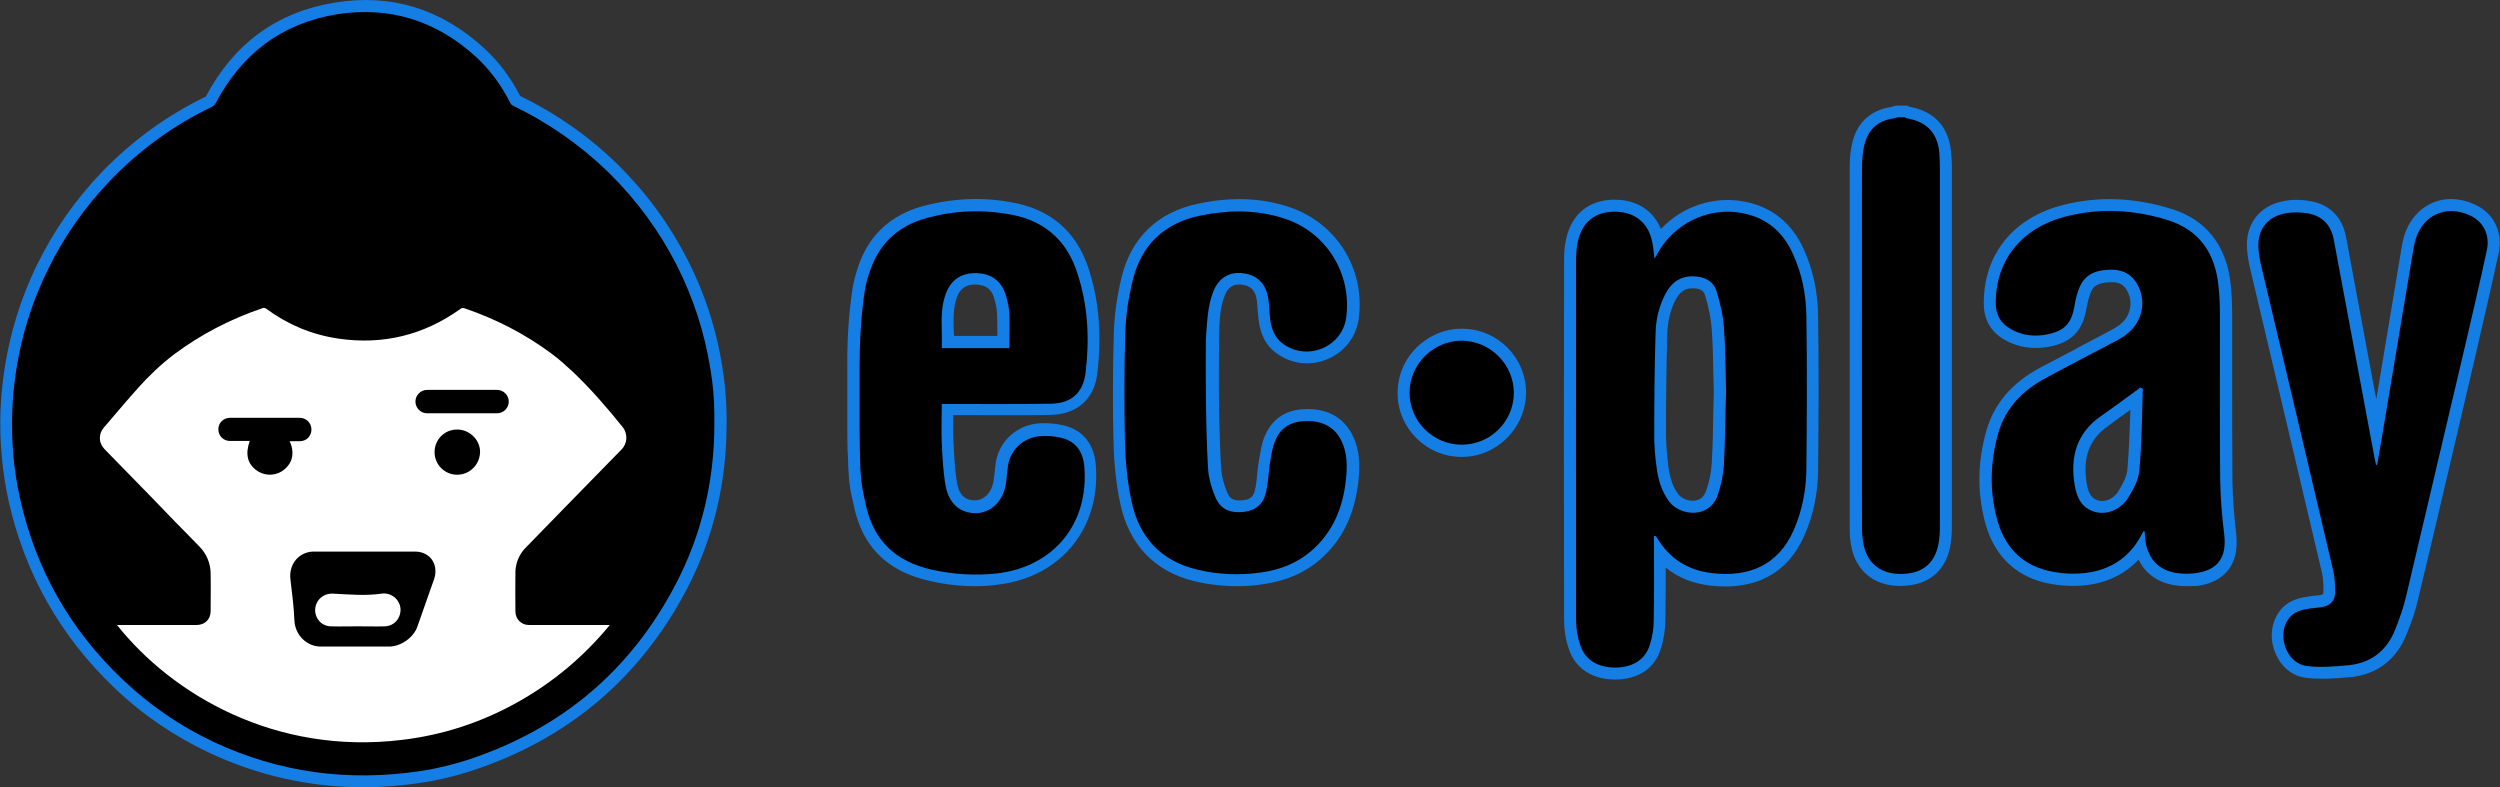 <?xml version="1.0" encoding="UTF-8"?>
<svg data-bbox="0.114 0.011 939.802 295.989" viewBox="0 0 940 296" xmlns="http://www.w3.org/2000/svg" data-type="color">
    <rect x="0" y="0" width="940" height="296" fill="#333333" stroke="none"/>
    <g>
        <path d="M272.2 156.1c-.1-5.8-.6-11.8-1.6-17.9-2.2-14-6.6-27.5-13-40.1-6.7-13.2-15.5-25.1-26.1-35.5-10.7-10.5-23.1-19.2-36.7-25.7-3.6-7-8.1-13-13.4-17.9C165.5 4.3 146.8-1.5 126 2c-21.3 3.5-37.5 15.3-47.9 35.1-14.6 7-27.7 16.5-39 28.2C29.2 75.6 21 87.2 14.7 100c-8.3 17-12.9 35.3-13.6 54.3-.5 11.4.5 22.8 3 33.7 6 27.2 19.4 50.7 39.6 70 10.4 9.9 22.2 18 35.3 24.1 18.2 8.6 37.5 12.9 57.6 12.9 7.3 0 14.7-.6 22.2-1.7 6.2-1 12.5-2.5 18.5-4.5 35.8-11.9 62.7-34.7 79.9-67.7 9.9-18.9 14.9-39.7 14.9-61.7v-1c.1-.8.1-1.5.1-2.3zm-7 3.3c0 20.9-4.7 40.6-14.1 58.4-16.4 31.3-41.9 52.9-75.9 64.2-5.7 1.9-11.5 3.3-17.4 4.2-26.7 4.1-52.2.5-75.8-10.6-12.4-5.8-23.6-13.5-33.4-22.8-19.2-18.3-31.9-40.6-37.6-66.4-2.3-10.3-3.2-21-2.8-31.9.7-18.1 5.1-35.4 12.9-51.5C27 91 34.8 79.9 44.2 70.2 54.9 59.1 67.4 50 81.3 43.3c1.2-.6 2.3-1.6 2.9-2.8C93.5 22.7 108 12 127.1 8.9c3.5-.6 6.9-.9 10.2-.9 14.5 0 27.7 5.4 39.3 16 4.8 4.4 8.9 10 12.2 16.4.6 1.1 1.5 2 2.6 2.5 13.1 6.2 25 14.5 35.2 24.6 10 9.8 18.4 21.2 24.7 33.7 6.1 11.9 10.2 24.7 12.3 38 .9 5.8 1.4 11.5 1.5 16.9v2.1l.1 1.2z" fill="#157ee5" data-color="1"/>
        <path d="M136.6 296c-20.2 0-39.7-4.4-58-13-13.1-6.2-25.1-14.3-35.5-24.3-20.4-19.4-33.8-43.1-39.9-70.5-2.4-11-3.4-22.4-3-33.9.8-19.2 5.4-37.6 13.7-54.7 6.3-12.9 14.5-24.6 24.5-35 11.3-11.7 24.4-21.2 39-28.3C87.9 16.4 104.2 4.5 125.8 1c21.2-3.5 40.1 2.3 56.3 17.2 5.4 4.9 9.9 11 13.5 17.9 13.6 6.6 25.9 15.2 36.6 25.7 10.7 10.5 19.5 22.5 26.3 35.8 6.5 12.7 10.9 26.3 13.1 40.4 1 6.1 1.5 12.2 1.6 18.1v3.3c0 22.2-5 43.1-15 62.2-17.4 33.2-44.5 56.2-80.5 68.1-6.1 2-12.4 3.6-18.7 4.5-7.5 1.2-15.1 1.8-22.4 1.8zm.8-294c-3.7 0-7.5.3-11.3.9C105.1 6.4 89.2 18 79 37.5l-.2.3-.3.2C64 45 51 54.4 39.8 66c-9.8 10.2-18 21.8-24.2 34.5-8.2 16.9-12.8 35-13.5 53.9-.4 11.3.5 22.6 2.9 33.4 6 27 19.2 50.4 39.3 69.5 10.3 9.8 22.1 17.8 35 23.9 18 8.5 37.3 12.8 57.2 12.8 7.2 0 14.7-.6 22.1-1.7 6.2-.9 12.4-2.4 18.4-4.4 35.5-11.8 62.2-34.4 79.4-67.2 9.8-18.8 14.8-39.4 14.8-61.3v-3.3c-.1-5.8-.6-11.7-1.6-17.8-2.2-13.9-6.6-27.3-12.9-39.8-6.7-13.1-15.4-24.9-25.9-35.2-10.6-10.4-22.9-19-36.4-25.5l-.3-.1-.2-.3c-3.5-6.9-8-12.8-13.2-17.7C168 7.9 153.4 2 137.4 2zm-.8 286.9c-19.2 0-37.7-4.1-55.1-12.3-12.5-5.9-23.8-13.6-33.7-23-19.4-18.4-32.1-40.9-37.9-66.9-2.3-10.4-3.3-21.2-2.8-32.1.7-18.2 5.1-35.7 13-51.9 6-12.2 13.8-23.4 23.3-33.2 10.8-11.2 23.4-20.3 37.5-27 1-.5 1.9-1.3 2.5-2.4C92.9 22 107.5 11.2 127 8c18.8-3.1 35.9 2.1 50.4 15.4 4.9 4.5 9.1 10.1 12.4 16.7.5.9 1.2 1.6 2.1 2.1 13.2 6.3 25.1 14.6 35.5 24.8 10.1 9.9 18.5 21.3 24.9 33.9 6.1 12 10.3 24.9 12.4 38.3.9 5.8 1.4 11.6 1.5 17.1v3.2c0 21.1-4.8 40.9-14.2 58.9-16.5 31.6-42.2 53.3-76.5 64.7-5.7 1.9-11.6 3.3-17.5 4.2-7.3 1.1-14.4 1.6-21.4 1.6zm.7-279.8c-3.3 0-6.7.3-10.1.8C108.5 13 94.3 23.4 85.1 41c-.7 1.4-1.9 2.6-3.4 3.3-13.8 6.6-26.2 15.6-36.9 26.6-9.3 9.7-17 20.7-22.9 32.7-7.8 16-12.1 33.2-12.8 51.1-.4 10.7.5 21.4 2.8 31.6 5.7 25.6 18.2 47.8 37.3 65.9 9.7 9.3 20.9 16.9 33.2 22.6 23.4 11 48.7 14.5 75.2 10.5 5.8-.9 11.6-2.3 17.2-4.2 33.7-11.2 59.1-32.7 75.3-63.8 9.3-17.7 14-37.3 14-58v-3.1c-.1-5.4-.6-11.1-1.5-16.8-2.1-13.2-6.2-25.9-12.2-37.7-6.3-12.4-14.6-23.6-24.5-33.4-10.2-10-22-18.2-35-24.4-1.3-.6-2.4-1.7-3-3-3.2-6.3-7.2-11.7-11.9-16.1-11.4-10.4-24.4-15.7-38.7-15.7z" fill="#157ee5" data-color="1"/>
        <path d="M714.5 219.3h-.7c-9-.2-15.3-5.6-16.8-14.5-.4-2.1-.5-4.4-.5-6.8V62.1c0-3.2.4-6.2 1.1-8.9 1.8-6.8 6.7-11.2 13.8-12.2.2 0 .3-.1.5-.1.2-.1.4-.1.6-.2l.5-.1h4l.7.3c.1.1.2.1.3.2 8.8 1.6 13.8 7.1 14.7 16 .2 1.8.3 3.7.3 5.9v134.3c0 3.3-.2 5.9-.7 8.3-2 8.9-8.2 13.7-17.8 13.7zM714 47.8c-.4.1-.9.3-1.6.4-4.4.6-6.9 2.8-8 7-.6 2.1-.8 4.5-.8 7.1-.1 48.4 0 95.8 0 135.9 0 2 .1 3.9.4 5.6.9 5.5 4.4 8.5 10 8.6 6.6.2 10.1-2.3 11.3-8.1.4-1.9.6-4.1.6-6.9V63.2c0-2-.1-3.7-.2-5.2-.6-5.9-3.3-8.8-9.2-9.8-.4-.1-.8-.2-1-.3H714zm3.6-6.7z" fill="#157ee5" data-color="1"/>
        <path d="M714.5 220.3h-.7c-9.5-.2-16.2-6-17.8-15.3-.4-2.2-.5-4.5-.5-6.9V62.2c0-3.3.4-6.3 1.1-9.1 1.9-7.3 7.1-11.8 14.6-12.9.1 0 .1 0 .2-.1h.1c.2-.1.4-.1.6-.2l.7-.2h4.2l.9.4c.1 0 .2.1.3.1 9.2 1.7 14.5 7.6 15.4 16.9.2 1.8.3 3.8.3 6v134.3c0 3.4-.2 6.1-.7 8.5-2 9.3-8.6 14.4-18.7 14.4zm-1.4-178.6l-.3.1c-.2.1-.4.1-.6.2h-.1c-.2.1-.3.1-.5.1-6.7 1-11.3 5-13 11.4-.7 2.6-1 5.5-1 8.6-.1 48.6 0 96 0 135.9 0 2.3.2 4.6.5 6.6 1.4 8.4 7.3 13.5 15.8 13.7h.6c9.2 0 14.9-4.5 16.7-12.9.5-2.3.7-4.9.7-8.1V63c0-2.1-.1-4-.2-5.8-.8-8.4-5.6-13.6-13.9-15.1l-.3-.1v-.1c-.1 0-.2-.1-.2-.1l-.5-.2h-3.7zm4.4.3zm-2.9 171.3h-.6c-6.1-.1-10-3.5-11-9.4-.3-1.8-.5-3.7-.5-5.8V62.2c0-2.7.3-5.1.9-7.4 1.2-4.5 4-7 8.8-7.7.6-.1 1-.2 1.4-.3h2l.2.1c.3.1.5.2.8.2 6.3 1.1 9.4 4.4 10 10.7.2 1.6.2 3.3.2 5.3v134.2c0 2.9-.2 5.1-.6 7.1-1.2 6.1-4.9 8.9-11.6 8.9zm-.5-164.5c-.4.1-.9.3-1.6.4-4 .6-6.2 2.5-7.1 6.2-.5 2.1-.8 4.4-.8 6.9-.1 48.1 0 95.6 0 135.9 0 2 .1 3.8.4 5.5.8 5 3.9 7.7 9 7.8 6.1.1 9.2-2 10.3-7.3.4-1.8.6-3.9.6-6.6V63.4c0-1.9-.1-3.6-.2-5.1-.5-5.4-2.9-8-8.4-8.9-.4-.1-.7-.2-1.1-.3h-1.1z" fill="#157ee5" data-color="1"/>
        <path d="M822 219.4c-1.3 0-2.6-.1-3.8-.3-6.7-.9-11.5-4.7-13.8-10.5-5.3 6.3-12.8 10-21.9 10.6-4.5.3-9.3-.1-13.7-1.2-11.1-2.8-18.6-10.6-21.6-22.6-2.7-10.9-2.5-22.1.7-33.3 2.8-9.8 9.3-17.5 19.6-22.9 4.6-2.4 9.2-4.9 13.8-7.3 4.1-2.2 8.2-4.3 12.3-6.5 1.2-.6 3-1.6 4.4-2.8 4-3.3 5.1-8.6 2.9-13.3-1.4-2.9-3.6-4.2-6.8-4.2-5.8 0-7.7 1.7-8.8 4.3-.7 1.7-1.3 3.7-1.7 6.5-1.3 7.9-5.2 12-12.9 13.5-5.9 1.2-11.4.3-16.3-2.4-4.8-2.7-7.4-7.1-7.4-12.7-.1-18 10.7-31.5 28.9-36.1 13.1-3.3 26.7-2.8 40.4 1.5 12.5 3.9 19.9 13.3 21.4 27.2.4 3.7.6 7.7.6 12.6v22.6c0 12.8 0 26 .1 39 .1 7.1.8 14.3 1.4 19.8 1.5 13.4-6.6 17.5-13.7 18.5-1.4-.1-2.8 0-4.1 0zm-17.9-23.5l5.6 1 .2 3.4c0 .4.1.9.1 1.3.5 6.3 3.5 9.7 9.2 10.5 1.9.3 3.9.3 5.9 0 6.4-.9 8.5-3.8 7.7-10.7-.6-5.6-1.4-13-1.5-20.5-.1-13-.1-26.3-.1-39.1v-22.5c0-4.7-.2-8.4-.6-11.9-1.2-11.2-6.6-18.2-16.5-21.3-12.5-3.9-24.8-4.4-36.6-1.4-14.9 3.8-23.7 14.7-23.6 29.3 0 3.1 1.2 5.1 3.9 6.6 3.4 1.9 7.2 2.5 11.4 1.6 4.8-.9 6.5-2.7 7.3-7.7.6-3.4 1.3-5.9 2.2-8.1 3.7-8.5 12.4-8.5 15.3-8.5 6 0 10.5 2.8 13.1 8.2 3.7 7.7 1.8 16.4-4.7 21.8-2 1.6-4.1 2.9-5.6 3.6-4.1 2.2-8.3 4.4-12.4 6.5-4.6 2.4-9.2 4.8-13.7 7.2-8.6 4.6-13.9 10.7-16.1 18.6-2.8 10-3 20-.6 29.7 2.4 9.4 7.9 15.3 16.5 17.4 3.7.9 7.7 1.3 11.5 1 9.4-.6 16-4.8 20.2-12.8.2-.3.4-.7.6-1l1.3-2.2zm-13.7.4c-1.2 0-2.3-.1-3.5-.5-8.5-2.3-9.8-10.2-10.2-12.8-2.2-12.8 1.6-22.7 11.3-29.5 3.4-2.4 6.9-4.9 10.3-7.4l6.4-4.7 4.8 2.6-.1 2.2c-.1 2.8-.2 5.7-.3 8.5-.2 7.3-.5 14.9-1.1 22.4-.4 4.3-2.5 8.3-4.6 11.7-2.9 4.7-7.9 7.5-13 7.5zm11.7-44.2c-3.3 2.4-6.7 4.9-10.1 7.2-7.4 5.2-10.1 12.4-8.4 22.6.9 5.3 3 6.6 5.1 7.2 3.1.8 6.7-.8 8.6-3.9 1.5-2.5 3.3-5.8 3.6-8.6.6-7.3.9-14.7 1.1-22 0-.8.1-1.7.1-2.5z" fill="#157ee5" data-color="1"/>
        <path d="M822 220.4c-1.4 0-2.7-.1-4-.3-6.4-.9-11.3-4.3-13.9-9.7-5.4 5.8-12.8 9.2-21.6 9.8-4.6.3-9.5-.1-14-1.2-11.5-2.9-19.2-10.9-22.3-23.3-2.8-11-2.6-22.4.7-33.8 2.8-10 9.6-18 20.1-23.6 4.5-2.4 9.1-4.8 13.7-7.2l.1-.1c4.1-2.2 8.2-4.3 12.3-6.5 1.2-.6 2.9-1.6 4.3-2.7 3.6-3 4.7-7.9 2.6-12.1-1.2-2.5-3-3.6-5.8-3.6h-.1c-5.8 0-7.1 1.8-7.9 3.7-.7 1.6-1.2 3.5-1.7 6.2-1.4 8.3-5.6 12.7-13.7 14.3-6.2 1.2-11.9.4-17-2.5-5.2-2.9-7.9-7.6-7.9-13.6-.1-18.5 11-32.3 29.7-37.1 13.2-3.4 27-2.9 41 1.5 12.9 4 20.6 13.8 22.1 28.1.4 3.7.6 7.7.6 12.7V142c0 12.8 0 26 .1 39 .1 7.1.8 14.2 1.4 19.7 1.3 11.1-3.9 18.1-14.6 19.6-1.4 0-2.8.1-4.2.1zm-17.3-13.8l.6 1.6c2.2 5.6 6.7 9 13 9.9 2.4.3 5.1.3 7.6 0 9.7-1.4 14.1-7.2 12.9-17.4-.6-5.5-1.4-12.7-1.4-19.9-.1-13-.1-26.2-.1-39v-22.6c0-4.9-.2-8.8-.6-12.5-1.4-13.5-8.6-22.6-20.7-26.4-13.6-4.3-27-4.8-39.9-1.5-17.7 4.5-28.3 17.7-28.2 35.2 0 5.2 2.4 9.3 6.9 11.8 4.7 2.7 9.9 3.4 15.6 2.3 7.3-1.4 10.8-5.1 12.1-12.7.5-2.9 1-5 1.8-6.7 1.5-3.4 4.3-4.9 9.7-4.9h.1c3.6 0 6.1 1.6 7.6 4.8 2.5 5.1 1.2 10.9-3.1 14.5-1.5 1.3-3.4 2.3-4.6 3-4.1 2.2-8.2 4.3-12.4 6.5l-.1.1c-4.6 2.4-9.1 4.8-13.6 7.2-10 5.3-16.4 12.8-19.1 22.3-3.1 11.1-3.3 22.1-.6 32.8 2.9 11.6 10.1 19.1 20.9 21.8 4.3 1.1 8.9 1.5 13.3 1.2 8.9-.6 16-4.1 21.2-10.2l1.1-1.2zm17.3 6.7c-1 0-2-.1-3-.2-6.1-.9-9.5-4.7-10-11.4 0-.4-.1-.9-.1-1.3l-.2-2.6-4.1-.7-1.1 1.8c-.2.3-.4.6-.6 1-4.4 8.3-11.2 12.6-21 13.3-3.9.3-8-.1-11.8-1-8.9-2.2-14.7-8.3-17.2-18.2-2.5-9.8-2.3-20 .6-30.2 2.3-8.2 7.7-14.5 16.6-19.2 4.5-2.4 9.1-4.8 13.6-7.2l.2-.1c4.1-2.2 8.3-4.3 12.4-6.5 1.4-.8 3.6-2 5.5-3.5 6.2-5.1 7.9-13.4 4.5-20.6-2.4-5-6.6-7.6-12.2-7.6-2.7 0-11 0-14.4 7.9-.9 2.2-1.6 4.6-2.2 7.9-.9 5.4-2.9 7.5-8.1 8.5-4.5.9-8.5.3-12.1-1.8-3-1.7-4.3-4-4.4-7.5-.1-15 9-26.3 24.4-30.2 11.9-3.1 24.4-2.6 37.1 1.4 10.3 3.2 15.9 10.5 17.2 22.1.4 3.5.5 7.3.6 12v22.5c0 12.8 0 26 .1 39.1.1 7.4.8 14.8 1.5 20.4.9 7.4-1.6 10.8-8.6 11.8-1.1 0-2.2.1-3.2.1zm-18.4-18.5l7 1.3.3 4.2c0 .4 0 .9.1 1.3.5 5.8 3.1 8.9 8.3 9.6 1.8.3 3.8.2 5.6 0 5.9-.8 7.6-3.3 6.9-9.6-.7-5.7-1.4-13.1-1.5-20.6-.1-13.1-.1-26.3-.1-39.1v-22.5c0-4.6-.2-8.4-.5-11.8-1.1-10.8-6.3-17.4-15.8-20.4-12.3-3.9-24.5-4.3-36-1.4-14.4 3.7-23 14.3-22.9 28.3 0 2.7 1 4.4 3.3 5.7 3.2 1.8 6.7 2.3 10.8 1.5 4.4-.9 5.7-2.3 6.5-6.9.6-3.5 1.3-6 2.3-8.4 4-9.1 13.1-9.1 16.2-9.1 6.5 0 11.3 3 14.1 8.8 3.9 8.1 1.9 17.3-5 23-2 1.7-4.3 2.9-5.8 3.8-4.1 2.2-8.3 4.4-12.4 6.5l-.2.1c-4.5 2.4-9.1 4.7-13.6 7.2-8.3 4.4-13.4 10.3-15.6 18-2.8 9.9-3 19.7-.6 29.2 2.3 9 7.6 14.7 15.7 16.7 3.6.9 7.4 1.2 11.2 1 9-.6 15.3-4.6 19.3-12.3.2-.4.4-.7.6-1.1l1.8-3zm-13.2 2.5c-1.3 0-2.5-.2-3.7-.5-9.1-2.4-10.5-10.9-11-13.6-2.2-13.2 1.7-23.5 11.7-30.5 3.4-2.4 6.9-4.9 10.3-7.4l6.9-5 5.9 3.2-.1 2.8-.3 8.1v.4c-.2 7.3-.5 14.9-1.1 22.4-.4 4.5-2.6 8.6-4.7 12.1-3.1 5-8.4 8-13.9 8zm14.3-54.6l-5.9 4.3c-3.4 2.4-6.8 5-10.3 7.4-9.3 6.6-12.9 16.2-10.9 28.5.4 2.5 1.7 9.9 9.5 12 1 .3 2.1.4 3.2.4 4.8 0 9.4-2.7 12.1-7 2-3.3 4.1-7.2 4.4-11.2.6-7.4.9-15 1.1-22.3v-.4c.1-2.7.2-5.4.3-8.2l.1-1.6-3.6-1.9zm-14.3 47.6c-.6 0-1.3-.1-1.9-.2-2.3-.6-4.8-2.1-5.8-8-1.8-10.6 1-18.1 8.8-23.6 3.5-2.4 7-5 10.1-7.2l1.7-1.2-.1 4.6c-.2 7.2-.5 14.7-1.1 22-.3 3-2.1 6.4-3.7 9-2 2.8-5 4.6-8 4.6zm10.6-36.2c-2.7 1.9-5.6 4-8.4 6.1-7.1 5-9.6 11.9-8 21.6.8 5 2.7 5.9 4.4 6.4 2.7.7 5.8-.7 7.5-3.5 1.5-2.4 3.2-5.5 3.4-8.2.6-7.2.9-14.7 1.1-21.9v-.5z" fill="#157ee5" data-color="1"/>
        <path d="M873.2 254.2c-2.1 0-4.2-.1-6.2-.4-4.5-.6-8.3-3.7-10.4-8.3-2.2-5-1.8-10.7 1.1-14.8 3-4.3 7.8-5 10.4-5.4.7-.1 1.5-.2 2.3-.3.7-.1 1.4-.1 2.1-.3 2.1-.3 2.2-1 2.2-2.2.1-2.9-.1-5.3-.6-7.3-5.8-24.6-11.6-49.1-17.4-73.7-3.2-13.4-6.3-26.8-9.5-40.2-.7-2.8-1.1-5.2-1.3-7.6-.8-8.9 4.3-15.7 13-17.2 3-.5 6.2-.6 9.4 0 6.9 1.1 11.5 5.6 12.8 12.7 3.6 19.2 7.2 38.5 10.8 57.7l1.6 8.8L904.1 92c.1-.9.4-1.8.7-2.9 1.6-5.5 5.1-9.6 9.7-11.8 4.7-2.2 10.1-2.1 15.4.3 6.9 3 10.3 9.8 8.7 17.3-2.2 10.3-4.6 20.6-7 30.6l-1.4 5.8c-7.2 30.7-14.6 62.4-22 93.5-.9 3.9-2.3 8.2-4.2 13-3.7 9.2-10.6 14.6-20.2 15.6-3.3.5-6.9.8-10.6.8zm-9.6-171c-1.2 0-2.4.1-3.5.3-5.1.9-7.7 4.4-7.2 9.7.2 2 .5 4.1 1.1 6.5 3.2 13.4 6.3 26.8 9.5 40.2 5.8 24.6 11.6 49.1 17.4 73.7.6 2.6.9 5.6.8 9.1-.2 4.9-3 8.1-8.1 8.9-.8.1-1.7.2-2.5.3-.6.1-1.3.1-1.9.2-2.9.4-4.6 1-5.7 2.5-1.5 2.1-1.6 5.2-.4 7.9 1 2.3 2.8 3.9 4.8 4.1 5 .7 10.5.2 15.2-.3 6.9-.7 11.8-4.5 14.4-11.2 1.8-4.5 3.1-8.4 3.9-12 7.4-31.1 14.8-62.8 22-93.5l1.4-5.8c2.3-10 4.8-20.3 6.9-30.5.9-4.2-.8-7.7-4.6-9.4-3.4-1.5-6.8-1.6-9.6-.3s-4.9 3.9-5.9 7.4c-.2.8-.4 1.4-.5 2l-12 71.7-1.2 7.2-1.1 6.3-6.3-.2-.7-3.6c-.1-.7-.3-1.3-.4-2l-4.5-24.2c-3.6-19.2-7.2-38.5-10.8-57.7-.8-4.1-3.1-6.5-7-7.1-1.1-.1-2.3-.2-3.5-.2z" fill="#157ee5" data-color="1"/>
        <path d="M873.2 255.2c-2.3 0-4.4-.1-6.4-.4-4.8-.6-9-4-11.1-8.9-2.4-5.4-1.9-11.4 1.2-15.8 3.2-4.6 8.3-5.4 11-5.8.8-.1 1.5-.2 2.3-.3.7-.1 1.4-.1 2-.2 1.3-.2 1.3-.3 1.4-1.2.1-2.8-.1-5.1-.5-7.1-5.8-24.6-11.7-49.6-17.4-73.7-3.2-13.4-6.3-26.8-9.5-40.2-.7-2.8-1.1-5.3-1.3-7.7-.8-9.5 4.6-16.6 13.8-18.3 3.1-.6 6.5-.6 9.8 0 7.4 1.2 12.2 6 13.6 13.5 3.6 19.2 7.1 38.3 10.7 57.5l.7 3.5 9.7-58.2c.2-.9.4-1.9.7-3 1.7-5.7 5.3-10.1 10.2-12.4 4.9-2.3 10.7-2.2 16.2.3 7.3 3.2 10.9 10.5 9.2 18.4-2.2 10.2-4.6 20.5-6.9 30.5l-1.6 7c-7.1 30.3-14.4 61.7-21.8 92.6-.9 4-2.3 8.3-4.3 13.1-3.8 9.6-11.1 15.2-21.1 16.2-3.3.3-6.9.6-10.6.6zm-9.6-178c-1.6 0-3.1.1-4.6.4-8.1 1.5-12.9 7.8-12.2 16.2.2 2.3.6 4.7 1.2 7.4 3.2 13.4 6.3 26.8 9.5 40.2 5.7 24.2 11.6 49.1 17.4 73.7.5 2.1.7 4.6.6 7.6-.1 1.7-.6 2.7-3 3.1-.7.1-1.4.2-2 .3-.8.1-1.6.2-2.3.3-2.4.4-7 1.1-9.7 5-2.7 3.8-3.1 9.1-1 13.8 1.9 4.3 5.5 7.2 9.6 7.7 1.9.2 3.9.4 6.1.4 3.6 0 7.2-.3 10.5-.7 9.2-1 15.9-6.2 19.4-15 1.9-4.8 3.3-9 4.2-12.8 7.3-30.8 14.7-62.2 21.8-92.5l1.6-7c2.3-10 4.7-20.3 6.9-30.4 1.5-7-1.7-13.3-8.1-16.2-5-2.2-10.2-2.3-14.6-.3-4.4 2-7.6 6-9.2 11.1-.3 1-.5 1.9-.7 2.8l-11.6 69.4-2.7-14.6c-3.6-19.2-7.1-38.3-10.7-57.5-1.2-6.7-5.5-10.9-12-11.9-1.4-.4-2.9-.5-4.4-.5zm9.6 170.9c-1.8 0-3.7-.1-5.4-.3-2.3-.3-4.4-2.1-5.6-4.7-1.3-3.1-1.1-6.6.5-8.9 1.3-1.8 3.3-2.4 6.4-2.9.6-.1 1.2-.2 1.9-.2 1-.1 1.8-.2 2.5-.3 4.6-.8 7.1-3.5 7.3-7.9.1-3.4-.1-6.3-.7-8.9-5.8-24.6-11.7-49.6-17.4-73.7l-.1-.6c-3.1-13.2-6.2-26.4-9.4-39.5-.6-2.5-1-4.7-1.1-6.7-.5-5.8 2.4-9.7 8.1-10.8 2.3-.4 4.9-.4 7.4 0 4.3.7 7 3.3 7.8 7.9 3.6 19.2 7.2 38.5 10.8 57.7l4.5 24.2c.1.7.3 1.3.4 2l.6 2.9 4.6.2.9-5.4 1.2-7.2 12-71.7c.1-.6.3-1.4.5-2.2 1.1-3.8 3.4-6.6 6.4-8 3.1-1.4 6.8-1.3 10.4.3 4.3 1.9 6.2 5.8 5.2 10.5-2.2 10.2-4.6 20.5-6.9 30.5l-1.4 5.9c-7.1 30.5-14.5 62.1-22 93.5-.9 3.6-2.2 7.6-4 12.1-2.8 7.1-7.9 11-15.3 11.8-3.2.1-6.7.4-10.1.4zm-9.6-163.9c-1.2 0-2.3.1-3.3.3-4.6.8-6.8 3.8-6.4 8.6.2 1.9.5 4 1.1 6.4 3.1 13.2 6.2 26.4 9.4 39.5l.1.6c5.7 24.1 11.6 49.1 17.4 73.7.6 2.7.9 5.8.8 9.4-.2 5.3-3.4 8.9-8.9 9.9-.9.1-1.8.2-2.6.3-.7.1-1.3.1-1.9.2-3 .5-4.3 1-5 2.1-1.3 1.8-1.4 4.5-.3 6.9.9 2 2.4 3.3 4 3.6 4.9.6 10.3.2 15-.3 6.5-.7 11.1-4.2 13.6-10.6 1.8-4.4 3-8.3 3.9-11.9 7.4-31.4 14.8-62.9 22-93.5l1.4-5.8c2.3-10 4.8-20.3 6.9-30.5.8-3.7-.7-6.8-4.1-8.3-3.1-1.4-6.2-1.5-8.8-.3-2.5 1.2-4.4 3.6-5.4 6.7-.2.7-.4 1.4-.5 1.9l-12 71.7c-.4 2.4-.8 4.7-1.2 7.1l-1.2 7.2-8-.3-.9-4.4c-.1-.7-.3-1.3-.4-2l-4.5-24.2c-3.6-19.2-7.2-38.5-10.8-57.7-.7-3.7-2.6-5.7-6.1-6.3-1 .1-2.1 0-3.3 0z" fill="#157ee5" data-color="1"/>
        <path d="M366.8 219.4c-5.5 0-11.1-.6-16.6-1.8-15.8-3.5-25-12.6-28.1-27.8-.2-1-.4-1.9-.6-2.7-.7-3.1-1.1-5.1-1.4-10.6 0-.4-.1-1.3-.1-2.4 0-1.2-.1-2.7-.2-4.5-.1-2.2-.1-7.3-.1-9.3v-22c-.1-9.3.4-17.9 1.5-26.2.1-1 .3-1.9.4-2.9.4-2.9 1.3-6 2.6-9.6 4-10.9 12-18 23.6-21.1 11-2.9 22.1-3.3 33.2-1.2 13.9 2.6 23.1 10.8 27.5 24.2 3.9 11.8 4.9 24.4 3.3 38.7-1.1 9.3-7.2 14.8-16.7 14.9-8.9.2-18 .1-26.7.1h-10.7v1.2c0 3.4-.1 6.6.1 9.9.3 5.3.5 10.7 1.4 15.8.6 3.1 2.2 6.8 7 7.1 4.3.3 7.6-2.7 8.6-7.6.2-1.2.4-2.4.5-3.8.1-1.3.3-2.6.5-4 1.3-7.4 7.6-12.9 15.2-13.5 2.7-.2 5.6 0 8.3.5 7.1 1.4 11.4 6.4 12 14 2 23.2-12.8 41.3-35.8 44-2.9.4-5.8.6-8.7.6zm.3-136.5c-5.8 0-11.7.8-17.5 2.3-9.4 2.5-15.5 8-18.8 16.7-1.1 3.1-1.9 5.8-2.2 8.2-.1.9-.3 1.8-.4 2.7-1 8-1.5 16.3-1.5 25.3V160c0 2.1.1 7.1.1 9.1.1 1.8.1 3.4.2 4.6 0 1.1.1 1.9.1 2.3.3 4.9.6 6.6 1.3 9.5.2.8.4 1.7.6 2.8 2.5 12.4 9.8 19.5 22.7 22.3 7.7 1.7 15.4 2.1 22.9 1.2 19.4-2.3 31.3-16.9 29.7-36.4-.4-4.5-2.4-6.9-6.4-7.7-2.1-.4-4.4-.6-6.4-.4-4.4.3-8.1 3.6-8.8 7.7-.2 1.1-.3 2.2-.4 3.5-.1 1.4-.3 2.9-.6 4.5-1.7 8.5-8.1 13.8-16 13.3-7-.5-12-5.3-13.4-12.9-1-5.5-1.3-11.2-1.5-16.7-.2-3.5-.1-6.8-.1-10.4v-8.1h17.7c8.7 0 17.8 0 26.6-.1 6.1-.1 9.1-2.8 9.8-8.7 1.5-13.3.6-24.9-3-35.7-3.6-10.9-10.8-17.3-22.2-19.4-4.1-1-8.3-1.4-12.5-1.4zm16 51.5h-32.6l.2-3.7c.1-2 .1-4 0-6.1-.1-4.9-.2-9.9 1.5-15 2.4-6.9 7.7-10.6 14.9-10.5 7.2.1 12.4 3.9 14.5 10.7.8 2.6 1.3 5.3 1.4 7.9.1 3.1.1 6 .1 9.2v7.5zm-25.4-7.1H376v-.5c0-3.1.1-5.9-.1-8.8-.1-2-.5-4.1-1.1-6.1-1.2-3.9-3.7-5.7-7.9-5.8-4.2-.1-6.8 1.8-8.1 5.7-1.3 3.9-1.3 8.2-1.2 12.6.1 1 .1 2 .1 2.9z" fill="#157ee5" data-color="1"/>
        <path d="M366.8 220.4c-5.6 0-11.2-.6-16.9-1.9-16.3-3.6-25.7-12.9-28.9-28.6-.2-1-.4-1.9-.6-2.6-.7-3.2-1.1-5.2-1.4-10.8 0-.4-.1-1.3-.1-2.5s-.1-2.7-.2-4.5c-.1-2.2-.1-7.3-.1-9.3v-22c-.1-9.4.4-18 1.5-26.4.1-1 .3-1.9.4-2.9.4-2.9 1.3-6.1 2.6-9.8 4.1-11.2 12.3-18.5 24.3-21.7 11.1-2.9 22.4-3.4 33.6-1.2 14.3 2.7 23.8 11.1 28.3 24.8 3.9 11.9 5 24.7 3.3 39.2-1.1 9.9-7.6 15.6-17.7 15.8-8.9.2-18 .1-26.8.1h-9.7v.2c0 3.4-.1 6.6.1 9.8.3 5.2.5 10.7 1.4 15.7.7 4 2.7 6.1 6 6.3 3.7.3 6.7-2.4 7.6-6.8.2-1.1.3-2.4.5-3.7.1-1.3.3-2.7.5-4.1 1.4-7.8 8-13.7 16.1-14.3 2.8-.2 5.8 0 8.6.6 7.6 1.5 12.1 6.8 12.8 14.9 2 23.8-13.1 42.3-36.7 45.1-2.6.4-5.5.6-8.5.6zm.3-143.5c-6.4 0-12.7.8-19 2.5-11.3 3-19 9.9-22.9 20.4-1.3 3.5-2.1 6.6-2.5 9.4-.1 1-.3 1.9-.4 2.9-1.1 8.3-1.6 16.8-1.5 26.1v22c0 2 .1 7.1.1 9.3.1 1.8.1 3.4.2 4.5 0 1.2.1 2 .1 2.4.3 5.4.7 7.4 1.4 10.5.2.8.4 1.7.6 2.7 3 14.8 12 23.7 27.4 27 8.3 1.8 16.8 2.3 24.9 1.3 22.5-2.7 36.9-20.3 35-43-.6-7.2-4.6-11.8-11.2-13.2-2.7-.5-5.4-.7-8.1-.5-7.2.5-13.1 5.7-14.3 12.7-.2 1.3-.4 2.7-.5 3.9-.1 1.4-.3 2.6-.5 3.9-1.1 5.4-4.9 8.7-9.7 8.4-4.2-.3-7-3.1-7.9-8-.9-5.2-1.2-10.6-1.5-16-.2-3.3-.1-6.5-.1-9.9V154h11.7c8.8 0 17.8 0 26.7-.1 9-.2 14.7-5.3 15.7-14 1.6-14.2.6-26.7-3.2-38.3-4.3-13-13.3-20.9-26.8-23.5-4.6-.8-9.2-1.2-13.7-1.2zm-.3 136.4c-5.1 0-10.2-.6-15.3-1.7-13.4-2.9-20.9-10.3-23.5-23.1-.2-1.1-.4-2-.6-2.8-.7-3-1-4.6-1.3-9.7 0-.4 0-1.2-.1-2.2v-.1c0-1.2-.1-2.8-.2-4.6-.1-2-.1-7-.1-9.1v-22c-.1-9.1.4-17.4 1.5-25.4.1-.9.2-1.8.4-2.8.4-2.5 1.1-5.2 2.3-8.4 3.3-9.1 9.7-14.7 19.4-17.3 10-2.7 20.4-3 30.5-1.1 11.7 2.2 19.2 8.8 22.9 20.1 3.6 10.9 4.6 22.7 3 36.1-.7 6.4-4.2 9.5-10.8 9.6-8.9.2-17.9.1-26.6.1h-16.7v7.1c0 3.6-.1 6.9.1 10.4.3 5.4.5 11.1 1.5 16.5 1.3 7.1 6 11.7 12.5 12.1 7.4.5 13.4-4.5 15-12.5.3-1.5.4-2.9.6-4.4.1-1.2.2-2.4.4-3.5.8-4.6 4.9-8.2 9.7-8.5 2.2-.2 4.5 0 6.7.4 4.5.9 6.8 3.6 7.2 8.6 1.7 20.1-10.5 35.1-30.5 37.5-2.6.6-5.3.7-8 .7zm.3-129.4c-5.7 0-11.5.8-17.2 2.3-9.1 2.4-15 7.7-18.1 16.1-1.1 3-1.8 5.7-2.2 8-.1.9-.3 1.8-.4 2.7-1 7.9-1.5 16.2-1.4 25.1v22c0 2 .1 7 .1 9 .1 1.8.1 3.4.2 4.6v.1c0 1 .1 1.8.1 2.2.3 4.9.6 6.5 1.2 9.3.2.8.4 1.7.6 2.8 2.4 12 9.4 18.8 22 21.6 7.6 1.7 15.2 2.1 22.6 1.2 18.8-2.2 30.4-16.4 28.8-35.4-.3-4.1-2-6.1-5.6-6.8-2.1-.4-4.2-.5-6.2-.4-3.9.3-7.2 3.2-7.9 6.9-.2 1.1-.3 2.2-.4 3.4-.1 1.5-.3 3-.6 4.6-1.8 9-8.6 14.7-17.1 14.1-7.5-.5-12.9-5.7-14.3-13.7-1-5.6-1.3-11.3-1.6-16.8-.2-3.5-.1-6.9-.1-10.4v-9.1h18.7c8.7 0 17.7 0 26.6-.1 5.6-.1 8.2-2.4 8.8-7.8 1.5-13.1.6-24.7-2.9-35.3-3.5-10.6-10.5-16.7-21.4-18.8-4-1-8.2-1.4-12.3-1.4zm17 51.5h-34.7l.2-4.8a60 60 0 0 0 0-6c-.1-5-.2-10.1 1.6-15.4 2.5-7.3 8.2-11.3 15.9-11.2 7.7.1 13.2 4.2 15.4 11.5.8 2.7 1.3 5.5 1.5 8.1.1 3.1.1 6.1.1 9.3v8.5zm-32.6-2h30.6v-6.5c0-3.1.1-6.1-.1-9.1-.1-2.5-.6-5.1-1.4-7.6-2-6.4-6.8-10-13.6-10-6.8-.1-11.8 3.4-14 9.8-1.7 5-1.6 9.9-1.5 14.7 0 2.1.1 4.1 0 6.1v2.6zm25.5-5.1h-20.3v-3.8c-.1-4.5-.2-8.8 1.2-13 1.5-4.4 4.5-6.5 9.1-6.4 4.6.1 7.5 2.2 8.8 6.5.7 2.1 1.1 4.3 1.2 6.4.1 2.9.1 5.8.1 8.9l-.1 1.4zm-18.3-2H375c0-2.9 0-5.6-.1-8.3-.1-1.9-.5-3.9-1.1-5.9-1.1-3.5-3.2-5-6.9-5.1-3.7-.1-6 1.5-7.2 5.1-1.3 3.8-1.2 7.9-1.1 12.3.1.7.1 1.3.1 1.9z" fill="#157ee5" data-color="1"/>
        <path d="M465.2 219.4c-5.3 0-10.5-.6-15.6-1.8-14.8-3.5-24.3-13.4-27.5-28.6-1.4-7-2.3-14.5-2.5-22.4-.4-14.2-.3-28.2.1-41.6.2-6.7 1.2-13.6 2.9-20.6 3.5-14.5 13.2-23.9 27.9-26.9 12.6-2.6 23.7-2.2 34 1.3 17.2 5.9 27.6 22.6 25.3 40.7-.8 6.5-5 11.9-11.1 14.5-6.2 2.6-13.1 1.8-18.4-2.2-3.5-2.6-5.5-6.3-6.1-11.3-.2-1.3-.3-2.7-.4-3.9-.1-1.7-.2-3.3-.5-4.8-.7-3.5-2.9-5.5-6.6-5.8-3.5-.3-5.8 1.2-7.2 4.7l-3.3-1.3 3.3 1.3c-2 4.9-2.1 10.3-2.2 16v1c-.1 4.3-.1 8.8-.1 13.1v5.8c0 3.3.2 19.8.9 30.2.2 2.6 1 5.4 2.4 8.8 1 2.3 2.5 3.8 6.8 3.4 3-.3 4.7-1.7 5.4-4.3.5-2 .7-4 .9-6.3.1-1.4.3-2.8.5-4.1.4-2.4.8-5.1 1.5-7.7 2.1-7.1 6.9-11.2 13.9-11.8 10.8-.9 15.8 4.5 18.2 9.2 2.8 5.7 2.7 11.5 2.2 16.4-1.4 12.6-6 22.2-14.2 29.3-5.5 4.7-12.3 7.7-20.4 8.9-3.5.6-6.8.8-10.1.8zm.7-136.5c-4.4 0-9.1.5-14 1.5-12.1 2.5-19.6 9.8-22.5 21.7-1.6 6.5-2.5 12.9-2.7 19.1-.4 13.2-.4 27.1-.1 41.2.2 7.4 1 14.5 2.3 21.1 2.6 12.5 10.1 20.3 22.2 23.2 7.5 1.8 15.2 2.1 23 1 6.8-1 12.3-3.4 16.8-7.3 6.8-5.9 10.7-13.9 11.8-24.7.4-3.9.6-8.5-1.5-12.5-1.3-2.6-3.9-5.9-11.3-5.3-4.1.3-6.4 2.4-7.7 6.7-.6 2.2-1 4.5-1.3 6.8-.2 1.3-.3 2.5-.4 3.8-.2 2.4-.5 4.8-1.1 7.3-1.4 5.6-5.6 9.1-11.6 9.7-8.5.8-12.3-3.7-14-7.6-1.8-4.1-2.7-7.7-3-11.1-.7-10.6-.9-27.4-.9-30.7v-5.7c0-4.3 0-8.8.1-13.3v-1c.1-6 .3-12.3 2.7-18.4 2.5-6.4 7.8-9.7 14.4-9.2 6.8.6 11.6 4.9 12.9 11.5.4 1.9.5 3.8.6 5.6.1 1.2.2 2.3.3 3.5.4 3.1 1.5 5.2 3.3 6.6 3.3 2.5 7.6 3 11.5 1.3 3.8-1.6 6.3-4.9 6.9-8.9 1.9-14.8-6.6-28.4-20.6-33.2-4.9-1.8-10.3-2.7-16.1-2.7z" fill="#157ee5" data-color="1"/>
        <path d="M465.2 220.4c-5.3 0-10.7-.6-15.8-1.8-15.2-3.6-25-13.8-28.2-29.4-1.5-7-2.3-14.6-2.5-22.5-.4-14.2-.3-28.2.1-41.6.2-6.8 1.2-13.7 2.9-20.8 3.6-14.9 13.6-24.5 28.7-27.7 12.8-2.7 24.1-2.2 34.5 1.3 17.7 6 28.4 23.2 26 41.8-.9 6.9-5.3 12.6-11.7 15.3-6.5 2.8-13.8 1.9-19.4-2.3-3.7-2.7-5.8-6.7-6.5-12-.2-1.4-.3-2.8-.4-4-.1-1.7-.2-3.2-.5-4.7-.6-3.1-2.5-4.7-5.7-5-3-.3-5 1-6.2 4.1-1.9 4.8-2 10-2.1 15.6v1c-.1 4.3-.1 8.8-.1 13.1v5.8c0 3.3.2 19.8.9 30.2.2 2.4.9 5.2 2.3 8.5.7 1.7 1.7 3.2 5.8 2.8 2.6-.2 4-1.3 4.5-3.6.5-1.9.7-3.9.9-6.1.1-1.4.3-2.8.5-4.2.4-2.4.8-5.1 1.5-7.8 2.2-7.5 7.3-11.9 14.7-12.5 11.3-.9 16.7 4.8 19.1 9.7 3 5.9 2.8 11.9 2.3 17-1.4 12.9-6.1 22.6-14.6 29.9-5.6 4.9-12.7 7.9-20.9 9.1-3.3.6-6.8.8-10.1.8zm.8-143.5c-4.9 0-9.9.6-15.3 1.7-14.3 3-23.7 12.1-27.2 26.2-1.7 6.9-2.6 13.7-2.8 20.3-.4 13.4-.5 27.3-.1 41.5.2 7.8 1 15.3 2.5 22.2 3.1 14.8 12.3 24.4 26.7 27.8 8.2 1.9 16.8 2.3 25.3 1.1 7.9-1.1 14.6-4.1 19.9-8.7 8-6.9 12.6-16.3 13.9-28.6.5-4.8.7-10.4-2.1-15.9-2.2-4.4-7-9.5-17.2-8.6-6.6.5-11 4.4-13 11.1-.7 2.6-1.1 5.2-1.5 7.6-.2 1.4-.3 2.7-.5 4.1-.2 2.2-.4 4.4-.9 6.4-.8 3.1-2.9 4.8-6.3 5.1-4.1.4-6.5-.8-7.8-4-1.5-3.5-2.3-6.5-2.5-9.1-.7-10.4-.9-27-.9-30.3V141c0-4.3 0-8.7.1-13.1v-1c.1-5.4.2-10.5 1.9-15.4l-2.4-.9.7-1.9 2.4.9c1.6-3.3 4.2-4.8 7.8-4.4 4.1.4 6.7 2.6 7.5 6.6.3 1.6.4 3.2.5 4.9.1 1.3.2 2.6.4 3.9.6 4.8 2.5 8.2 5.7 10.6 5.1 3.8 11.6 4.5 17.4 2 5.8-2.5 9.7-7.6 10.5-13.7 2.3-17.7-7.8-34-24.6-39.7-5.7-1.9-11.7-2.9-18.1-2.9zm-.8 136.5c-4.8 0-9.6-.6-14.2-1.7-12.5-3-20.3-11-22.9-23.9-1.4-6.6-2.2-13.8-2.4-21.3-.4-14.1-.3-28 .1-41.2.2-6.3 1.1-12.8 2.7-19.3 3-12.3 10.8-19.8 23.3-22.5 5-1 9.7-1.6 14.2-1.6 5.9 0 11.3.9 16.6 2.7 14.5 4.9 23.2 19 21.2 34.2-.6 4.3-3.3 8-7.5 9.7-4.2 1.8-8.8 1.2-12.4-1.4-2.1-1.6-3.3-3.9-3.7-7.2-.2-1.2-.2-2.3-.3-3.5-.1-1.9-.3-3.7-.6-5.6-1.2-6.1-5.7-10.1-12-10.7-6.1-.5-11 2.6-13.4 8.5-2.4 5.9-2.5 12.1-2.6 18.1v1c-.1 4.5-.1 8.9-.1 13.3v5.8c0 3.3.2 20.1.9 30.7.2 3.2 1.2 6.8 2.9 10.8 1.5 3.6 5 7.8 12.9 7 5.5-.5 9.4-3.8 10.7-8.9.6-2.4.8-4.8 1.1-7.1.1-1.3.3-2.6.4-3.8.3-2.3.7-4.7 1.3-6.9 1.4-4.8 4-7 8.5-7.4 8.9-.7 11.4 4.2 12.2 5.9 2.1 4.3 2 9 1.6 13.1-1.2 11-5.2 19.3-12.2 25.3-4.7 4-10.3 6.5-17.3 7.5-2.9.2-6 .4-9 .4zm.7-129.5c-4.3 0-9 .5-13.8 1.5-11.7 2.4-19 9.5-21.8 21-1.6 6.4-2.4 12.8-2.6 18.9-.4 13.2-.4 27.1-.1 41.1.2 7.4 1 14.4 2.3 20.9 2.5 12.1 9.7 19.6 21.4 22.4 7.4 1.7 15 2.1 22.6 1 6.6-1 11.9-3.3 16.3-7 6.6-5.7 10.4-13.6 11.5-24 .4-3.8.6-8.1-1.4-11.9-1.3-2.5-3.6-5.3-10.3-4.8-3.7.3-5.6 2-6.8 6-.6 2.1-.9 4.4-1.3 6.6-.2 1.2-.3 2.5-.4 3.7-.2 2.5-.5 4.9-1.1 7.5-1.5 6-6 9.8-12.5 10.4-9.1.9-13.2-4-15-8.3-1.8-4.2-2.8-7.9-3-11.4-.7-10.6-.9-27.5-.9-30.8v-5.8c0-4.3 0-8.8.1-13.3v-1c.1-6.1.3-12.5 2.8-18.7 2.7-6.8 8.3-10.4 15.4-9.8 7.3.6 12.4 5.2 13.8 12.3.4 2 .5 3.9.6 5.8.1 1.2.2 2.3.3 3.4.4 2.8 1.3 4.7 2.9 5.9 3 2.3 7 2.7 10.5 1.2 3.4-1.5 5.8-4.5 6.3-8.1 1.8-14.3-6.3-27.5-19.9-32.1-5-1.7-10.2-2.6-15.9-2.6z" fill="#157ee5" data-color="1"/>
        <path d="M607.3 254.5c-8.1 0-14.1-3.9-16.4-10.7-1.2-3.4-1.8-7.1-1.8-10.6-.1-45.4-.1-90.1 0-135.7 0-2.5.2-4.9.7-7.1 1.9-9.4 8.5-14.6 18-14.3 8.1.2 14 4.6 16.4 11.9 7.8-9.1 19.8-13.5 31.6-11.2 10 1.9 17.2 7.8 21.6 17.3 3.4 7.5 5.2 15.8 5.3 24.8.2 18.9.2 38.4 0 58.1-.1 8.5-1.8 16.5-5 23.8-6.1 13.9-17.9 20.3-34.3 18.4-7.2-.8-13.2-3.5-17.9-8v.9c0 7 0 14.1-.1 21.2-.1 3.7-.7 7.4-1.7 10.5-2.3 6.7-8.3 10.7-16.4 10.7zM607.1 83c-5.7 0-9.2 2.9-10.4 8.7-.4 1.8-.6 3.7-.6 5.7 0 45.6-.1 90.3 0 135.7 0 2.8.5 5.7 1.4 8.4 1.3 3.9 4.6 5.9 9.7 5.9 3.5 0 8.1-1 9.7-6 .8-2.5 1.3-5.4 1.4-8.5.1-7 .1-14.2.1-21.1V198l5.1-.1 1.4 1.1c.3.3.7.7 1 1.2 4.1 7 10.1 10.8 18.3 11.8 13.4 1.5 22.2-3.1 27.1-14.2 2.8-6.5 4.3-13.6 4.4-21.1.3-19.6.3-39.1 0-57.9-.1-8-1.7-15.3-4.7-21.9-3.4-7.5-8.8-11.9-16.5-13.4-11.1-2.1-22.4 3.2-28.1 13.4-.2.3-.4.7-.6 1.1l-5.8 10.1-1.5-12.5c-.1-1.2-.3-2.2-.4-3.3-1-6-4.5-9.2-10.4-9.3h-.6zm12.8 121.1zm16.7-7.8c-4.5 0-9.1-2.1-11.7-5.5-3-3.9-4.7-8.5-5.5-14.5-.7-5.3-1-9.7-1-13.8 0-14.4.2-26.3.5-37.5.2-5.9 1.5-11.4 4.1-16.2 3.8-7.1 9.5-8.5 13.7-8.5 6.1.1 10.5 3.1 12.1 8.3 1.6 5.2 2.5 9.8 2.9 14.3.4 5.6.5 11.2.7 17 0 2.4.1 4.8.2 7.3v.2c-.1 2.5-.1 5.1-.2 7.7-.1 6.5-.3 13.1-.6 19.8-.2 4-1.1 8.3-2.5 12.4-1.7 4.9-5.5 8.2-10.3 8.9-.9.1-1.6.1-2.4.1zm-.2-88.9c-3.2 0-5.5 1.5-7.2 4.7-2 3.8-3.1 8.3-3.3 13.1-.3 11.2-.5 23-.5 37.3 0 3.8.3 7.9.9 12.9.6 4.8 1.9 8.3 4.1 11.1 1.5 1.9 4.6 3 7.3 2.6 2.3-.4 3.9-1.8 4.8-4.3 1.2-3.5 2-7.1 2.1-10.5.4-6.5.5-13.1.6-19.5.1-2.6.1-5.1.2-7.6-.1-2.4-.1-4.9-.2-7.2-.1-5.7-.2-11.2-.6-16.6-.3-3.9-1.1-8-2.6-12.7-.3-.9-1-3.2-5.5-3.3h-.1z" fill="#157ee5" data-color="1"/>
        <path d="M607.3 255.5c-8.6 0-14.9-4.1-17.4-11.4-1.2-3.5-1.8-7.3-1.8-10.9-.1-45.4-.1-90.1 0-135.7 0-2.6.2-5 .7-7.3 2-9.9 9-15.4 19-15.1 7.9.2 13.9 4.2 16.7 11 8.1-8.6 20-12.5 31.4-10.3 10.3 2 17.8 8 22.3 17.9 3.5 7.6 5.3 16.1 5.4 25.2.3 18.9.2 38.4 0 58.1-.1 8.6-1.8 16.8-5.1 24.2-6.2 14.4-18.5 20.9-35.4 19-6.5-.8-12.2-3-16.8-6.8 0 6.6 0 13.3-.1 19.9-.1 3.8-.7 7.6-1.8 10.8-2.2 7.2-8.5 11.4-17.1 11.4zM607.1 77c-8.6 0-14.6 4.9-16.4 13.5-.4 2.2-.7 4.5-.7 6.9 0 45.6-.1 90.3 0 135.7 0 3.4.6 7 1.7 10.3 2.2 6.4 7.8 10 15.4 10 7.7 0 13.3-3.7 15.4-10.1 1-3.1 1.6-6.6 1.7-10.2.1-7.1.1-14.2.1-21.2v-3.2l1.7 1.6c4.6 4.3 10.4 7 17.3 7.8 15.9 1.8 27.5-4.3 33.3-17.8 3.1-7.2 4.8-15.1 4.9-23.5.3-19.7.3-39.2 0-58.1-.1-8.8-1.9-17-5.2-24.4-4.2-9.3-11.3-14.9-20.9-16.8-11.3-2.2-23 2-30.7 10.9l-1.2 1.4-.6-1.7c-2.2-6.9-7.9-11-15.5-11.2.1.1-.1.1-.3.1zm.2 171.4c-7 0-9.7-3.6-10.7-6.6-.9-2.8-1.4-5.8-1.5-8.7-.1-45.4-.1-90.1 0-135.7 0-2.1.2-4.1.6-5.9 1.3-6.4 5.5-9.7 11.9-9.5 6.4.2 10.4 3.7 11.4 10.2.2 1 .3 2.1.4 3.2l1.2 9.6 4.3-7.5c.3-.4.5-.8.6-1.1 5.9-10.5 17.6-16.1 29.1-13.9 8 1.5 13.7 6.1 17.3 13.9 3.1 6.7 4.7 14.2 4.8 22.3.2 18.8.2 38.3 0 57.9-.1 7.7-1.6 14.9-4.5 21.5-5 11.6-14.2 16.4-28.1 14.8-8.5-1-14.8-5-19-12.3-.3-.4-.6-.8-.8-1l-1.1-.8-3.7.1v5.7l1.2-1.3-1.3 1.3v7.2c0 6.9 0 14-.1 21.1-.1 3.1-.5 6.2-1.4 8.7-1.4 4.5-5.1 6.8-10.6 6.8zM607.1 84c-5.3 0-8.3 2.6-9.4 7.9-.4 1.7-.5 3.6-.5 5.5 0 45.6-.1 90.3 0 135.7 0 2.7.5 5.5 1.3 8 1.2 3.5 4.1 5.2 8.8 5.2 4.7 0 7.6-1.8 8.8-5.3.8-2.4 1.3-5.2 1.3-8.2.1-7 .1-14.2.1-21V197l6.4-.1 1.8 1.4c.3.3.8.8 1.2 1.5 3.9 6.7 9.7 10.4 17.6 11.3 12.9 1.5 21.4-3 26-13.6 2.8-6.4 4.2-13.3 4.3-20.7.3-19.6.3-39.1 0-57.9-.1-7.8-1.7-15.1-4.6-21.5-3.3-7.2-8.5-11.4-15.8-12.8-10.7-2.1-21.5 3.1-27 12.9-.2.3-.4.7-.6 1.1l-7.3 12.7-1.9-15.6c-.1-1.2-.2-2.2-.4-3.1-.9-5.6-4-8.3-9.5-8.5-.3-.1-.5-.1-.6-.1zm12.3 120.7l.3-.3-.3.3zm17.2-7.4c-4.9 0-9.8-2.3-12.5-5.9-3.1-4-4.9-8.8-5.7-15-.7-5.4-1-9.8-1-13.9 0-14.4.2-26.3.5-37.5.2-6.1 1.6-11.7 4.2-16.7 3.9-7.4 9.9-9 14.3-9h.3c6.6.1 11.3 3.4 13.1 9 1.6 5.3 2.6 10 2.9 14.5.4 5.7.5 11.2.7 17v.4c0 2.3.1 4.6.2 6.9v.2c-.1 2.6-.1 5.2-.2 7.8-.1 6.5-.3 13.2-.6 19.8-.2 4.1-1.1 8.5-2.6 12.7-1.8 5.3-5.9 8.7-11.1 9.6-.9.1-1.7.1-2.5.1zm-.1-96c-3.9 0-9.1 1.4-12.6 8-2.5 4.7-3.8 10-4 15.8-.3 11.2-.5 23.1-.5 37.5 0 4 .3 8.4 1 13.7.7 5.9 2.4 10.3 5.3 14 2.4 3.1 6.7 5.1 10.9 5.1.7 0 1.4-.1 2.1-.2 4.5-.7 7.9-3.7 9.5-8.3 1.4-4 2.2-8.2 2.5-12.1.4-6.6.5-13.3.6-19.8.1-2.6.1-5.2.2-7.7v-.1c-.1-2.4-.1-4.7-.2-6.9v-.4c-.1-5.8-.2-11.3-.6-16.9-.3-4.3-1.3-8.9-2.8-14-1.5-4.7-5.5-7.5-11.2-7.6-.1-.1-.2-.1-.2-.1zm.1 89c-2.7 0-5.5-1.2-6.9-3.1-2.3-3-3.6-6.7-4.3-11.6-.6-5.1-.9-9.2-.9-13 0-14.3.2-26.1.5-37.3.1-5 1.3-9.6 3.4-13.5 1.9-3.6 4.5-5.3 8.1-5.3h.2c5.2.1 6.1 3 6.4 4 1.5 4.8 2.3 9 2.6 12.9.4 5.5.5 10.9.6 16.7v.1c0 2.4.1 4.7.2 7.1-.1 2.6-.1 5.1-.2 7.7-.1 6.4-.3 13-.6 19.6-.2 3.5-1 7.2-2.2 10.8-1 2.8-2.9 4.5-5.5 4.9-.5-.1-1 0-1.4 0zm-.2-81.9c-2.9 0-4.7 1.3-6.3 4.2-2 3.7-3 8-3.2 12.7-.3 11.2-.5 23-.5 37.3 0 3.7.3 7.8.9 12.8.6 4.6 1.8 8 3.9 10.6 1.2 1.6 4.1 2.6 6.3 2.2 1.9-.3 3.2-1.5 4-3.6 1.2-3.4 1.9-6.9 2.1-10.2.4-6.5.5-13.1.6-19.5.1-2.6.1-5.1.2-7.7-.1-2.3-.1-4.7-.2-7.1v-.1c-.1-5.7-.2-11.1-.6-16.5-.3-3.8-1.1-7.9-2.5-12.5-.3-.8-.8-2.6-4.5-2.6h-.2z" fill="#157ee5" data-color="1"/>
        <path d="M549.6 170.8s-.1 0 0 0c-12.7 0-23.1-10.3-23.1-23 0-6.2 2.4-12 6.9-16.4 4.4-4.4 10.3-6.8 16.4-6.7 12.7.1 23 10.6 23 23.2-.2 12.6-10.5 22.9-23.2 22.9zm-.1-39.2c-4.2 0-8.1 1.7-11.2 4.7-3.1 3.1-4.8 7.1-4.8 11.4 0 8.8 7.2 16 16.1 16 8.8 0 16-7.2 16.1-16 0-8.8-7.1-16.1-16-16.1h-.2z" fill="#157ee5" data-color="1"/>
        <path d="M549.6 171.8c-13.3 0-24.1-10.8-24.1-24 0-6.5 2.5-12.5 7.2-17.2 4.6-4.5 10.6-7 16.9-7h.3c13.3.1 24 11 23.9 24.2-.2 13.2-11 24-24.2 24zm-.1-46.2c-5.8 0-11.2 2.3-15.4 6.4-4.3 4.2-6.6 9.8-6.6 15.7 0 12.1 9.9 22 22.1 22v1-1c12.1 0 22.1-9.9 22.1-22 .1-12.1-9.8-22.1-22-22.2-.1.1-.1.1-.2.1zm.1 39.1c-9.4 0-17.1-7.6-17.1-17 0-4.6 1.8-8.9 5.1-12.1 3.2-3.2 7.5-5 11.9-5h.2c9.4.1 17 7.8 17 17.1-.1 9.4-7.8 17-17.1 17zm-.1-32.1c-3.9 0-7.6 1.6-10.5 4.4-2.9 2.9-4.5 6.7-4.5 10.7 0 8.3 6.8 15 15.1 15s15.1-6.7 15.1-15-6.7-15.1-15-15.1h-.2z" fill="#157ee5" data-color="1"/>
        <path fill="#ffffff" d="M265.5 158.6c0 71.079-57.621 128.7-128.7 128.7-71.079 0-128.7-57.621-128.7-128.7 0-71.079 57.621-128.7 128.7-128.7 71.079 0 128.7 57.621 128.7 128.7z" data-color="2"/>
        <path d="M108.9 165.9h3.8c2.5 0 4.4-1.9 4.4-4.4 0-2.4-1.9-4.4-4.4-4.4H86.5c-2.5 0-4.4 1.9-4.4 4.3 0 2.5 1.9 4.4 4.4 4.4h7.4c-1.7 4.8-.9 8.3 2.2 10.8 2.9 2.3 6.8 2.5 9.9.6 1.5-1 2.7-2.3 3.4-3.9.9-2.4.7-4.9-.5-7.4z" fill="#000000" data-color="3"/>
        <path d="M171.9 161.5c-4.8 0-8.5 3.8-8.5 8.5s3.8 8.5 8.5 8.5c4.9 0 8.8-4.1 8.6-9.1-.3-4.3-4.1-7.9-8.6-7.9z" fill="#000000" data-color="3"/>
        <path d="M156.1 207.4h-37.9c-.6 0-1.1 0-1.7.1-4.9.9-7.9 5.2-7.3 10.3.6 5.2 1.3 10.4 1.5 15.6.3 5.3 4.5 9.6 9.7 9.7h26c4.3 0 9.1-3.4 10.5-7.4 2.1-5.9 4.2-11.9 6.3-17.9.4-1.1.6-2.3.5-3.5-.2-4.1-3.4-6.9-7.6-6.9zm-11.3 28.1c-3.4.1-6.8 0-10.3 0-3.4 0-6.8.1-10.2 0-3.4-.1-5.9-3-5.8-6.2.1-3.6 3-6.2 6.6-6.1 6.1.3 12.3.9 18.4 0 3.7-.5 6.9 2.3 7.1 5.8.1 3.5-2.3 6.3-5.8 6.5z" fill="#000000" data-color="3"/>
        <path d="M267.1 138.7c-2.2-13.7-6.4-26.7-12.7-39.1-6.6-12.9-15.1-24.4-25.4-34.6-10.7-10.4-22.7-18.8-36.2-25.3-.4-.2-.7-.5-.9-.9-3.3-6.6-7.5-12.4-12.9-17.4-14.9-13.6-32.5-19.2-52.5-16-20.6 3.4-35.7 14.9-45.4 33.4-.3.6-.8 1-1.3 1.3C65.4 47 52.7 56.2 41.6 67.7 31.9 77.8 24 89 17.9 101.6 9.7 118.3 5.4 136 4.6 154.5c-.4 11 .5 22 2.9 32.8 5.9 26.7 18.8 49.4 38.6 68.2 10.2 9.7 21.6 17.5 34.3 23.5 24.6 11.5 50.5 15 77.8 10.9 6.1-.9 12.1-2.4 18-4.3 35-11.6 61-33.6 77.9-66 9.8-18.8 14.5-38.9 14.5-60.1v-3.2c0-6-.5-11.8-1.5-17.6zM233.7 169c-7.2 7.3-14.3 14.7-21.5 22-4.9 5.1-9.9 10.1-14.8 15.2-2.2 2.3-3.5 5.5-3.6 8.7-.1 5 0 10 0 15 0 2.9 2.2 5.1 5.1 5.1h30.4c-9.9 12-21.5 21.7-35 29.2s-27.9 12.2-43.2 14C103.5 284 64.7 261.1 44 235h29.9c3.1 0 5.3-2.1 5.3-5.2 0-4.7.1-9.4 0-14.1 0-3.9-1.6-7.6-4.3-10.3-6-6.1-12-12.2-17.9-18.4-5.7-5.8-11.3-11.6-17-17.4-1.6-1.6-2.9-3.3-2.3-6.2.2-1 .8-2 1.5-2.8 4.2-4.9 8.3-9.8 12.6-14.6 4.2-4.7 8.7-9 13.7-12.8 10.2-7.6 21.3-13.3 33.4-17.4.4-.1.7 0 1.1.2 8.1 6 17.1 9.8 27.1 11.3 16.9 2.5 32.3-1.3 46.1-11.2.5-.3.8-.4 1.4-.2 11.8 4 22.7 9.6 32.7 17 3 2.2 5.7 4.7 8.4 7.2 6.7 6.4 12.8 13.5 18.6 20.7 1.8 2.5 1.6 6-.6 8.2z" fill="#000000" data-color="3"/>
        <path d="M186.9 155.4h-26.3c-2.4 0-4.4-2-4.4-4.4 0-2.4 2-4.4 4.4-4.4h26.3c2.4 0 4.4 2 4.4 4.4 0 2.4-2 4.4-4.4 4.4z" fill="#000000" data-color="3"/>
        <path d="M729.2 57.5c-.7-7.5-4.7-11.7-12.1-13-.3 0-.5-.2-.8-.4h-2.8c-.5.1-1 .3-1.5.4-5.7.8-9.4 4-10.9 9.6-.7 2.6-.9 5.3-1 8-.1 45.3 0 90.6 0 135.9 0 2.1.1 4.2.5 6.2 1.2 7.2 6.1 11.4 13.4 11.6 8.2.2 13.2-3.4 14.8-10.9.5-2.5.6-5 .6-7.6V63.1c0-1.9-.1-3.7-.2-5.6z" fill="#000000" data-color="3"/>
        <path d="M834.8 180.9c-.2-20.5-.1-41.1-.1-61.6 0-4.1-.1-8.2-.6-12.2-1.3-12-7.2-20.6-18.9-24.3-12.7-4-25.6-4.7-38.5-1.4-16.7 4.3-26.4 16.6-26.3 32.7 0 4.3 1.9 7.5 5.6 9.6 4.3 2.5 9 3 13.9 2 6.4-1.3 9-4.2 10.1-10.6.4-2.5 1-5 2-7.3 2.3-5.2 6.9-6.4 12-6.4 4.6 0 8 2.1 10 6.2 3 6.1 1.4 13.2-3.8 17.6-1.5 1.3-3.3 2.3-5 3.2-8.7 4.6-17.5 9.1-26.1 13.8-8.6 4.6-15.1 11.2-17.8 20.8-2.9 10.4-3.3 21-.6 31.5 2.5 10.1 8.6 17.4 19 20 4 1 8.4 1.4 12.6 1.1 10.2-.7 18.2-5.4 23-14.7.2-.4.5-.8.7-1.2.1 0 .3.1.4.1 0 .7.1 1.3.1 2 .6 7.8 4.8 12.7 12.2 13.7 2.3.3 4.6.3 6.9 0 8.5-1.2 11.7-6 10.7-14.6-.8-6.6-1.4-13.3-1.5-20zm-30.4-4c-.3 3.5-2.2 7-4.1 10.1-2.8 4.6-8.1 6.7-12.5 5.5-5.1-1.4-6.9-5.4-7.7-10-1.8-10.5.6-19.6 9.8-26 5-3.5 10-7.2 14.9-10.8.4.2.5.3.9.5-.3 10.2-.4 20.5-1.3 30.7z" fill="#000000" data-color="3"/>
        <path d="M928.5 80.9c-8.9-4-17.6 0-20.3 9.3-.2.8-.4 1.6-.6 2.5l-12 71.7c-.6 3.5-1.2 6.9-1.8 10.4h-.4c-.2-.9-.4-1.9-.6-2.8l-15.3-81.9c-1-5.5-4.4-9-9.9-9.9-2.7-.4-5.6-.5-8.3 0-7 1.3-10.7 6.4-10.1 13.5.2 2.4.6 4.7 1.2 7 9 38 18 75.9 26.9 113.9.6 2.7.7 5.5.7 8.2-.1 3.3-1.9 5-5.2 5.5-1.4.2-2.9.3-4.4.5-3.1.5-6.1 1.2-8 4-4.4 6.2-.6 16.6 6.8 17.6 5.3.7 10.7.2 16.1-.3 8.4-.9 14.2-5.6 17.3-13.4 1.6-4.1 3.1-8.2 4.1-12.5 7.6-32.1 15.1-64.2 22.7-96.4 2.6-11.2 5.2-22.3 7.6-33.5 1.4-6-1.3-11.1-6.5-13.4z" fill="#000000" data-color="3"/>
        <path d="M380.3 80.7c-10.6-2-21.2-1.6-31.6 1.2-10.2 2.7-17.5 8.9-21.2 18.9-1.1 2.9-2 5.9-2.4 8.9-.1.9-.3 1.9-.4 2.8-1.1 8.5-1.5 17.1-1.5 25.8v22c0 2.1.1 7.1.1 9.2.1 3.5.2 6.1.2 6.9.4 6.6.9 7.8 1.9 12.8 2.9 14 11.2 22 25.4 25.1 8 1.7 16 2.2 24.1 1.3 21.4-2.5 34.6-18.8 32.8-40.2-.5-6-3.6-9.8-9.2-10.9-2.4-.5-4.9-.7-7.4-.5-5.9.4-11 4.8-12 10.6-.5 2.6-.5 5.3-1 7.9-1.3 6.7-6.3 10.9-12.3 10.4-5.2-.4-9-3.8-10.2-10-1-5.3-1.2-10.8-1.5-16.3-.2-4.8 0-9.7 0-14.7h3c12.6 0 25.3.1 37.9-.1 7.8-.1 12.3-4.1 13.2-11.8 1.5-12.6.9-25.1-3.1-37.2-3.9-12.4-12.3-19.7-24.8-22.1zm-.8 50.2h-25.4c.3-6.8-.9-13.6 1.4-20.1 1.9-5.5 5.8-8.2 11.5-8.1 5.6.1 9.5 2.8 11.2 8.3.7 2.3 1.2 4.7 1.3 7 .2 4.1 0 8.3 0 12.9z" fill="#000000" data-color="3"/>
        <path d="M456.2 109.6c2-5 5.8-7.4 10.8-6.9 5.2.5 8.7 3.5 9.7 8.7.6 2.9.5 6 .9 8.9.5 3.5 1.8 6.7 4.7 8.9 9.2 6.8 22.5 1.3 23.9-10 2.1-16.3-7.4-31.7-22.9-36.9-10.6-3.6-21.4-3.4-32.2-1.2-13.4 2.8-22 11.1-25.2 24.3-1.6 6.5-2.6 13.2-2.8 19.8-.4 13.8-.4 27.6-.1 41.4.2 7.3.9 14.6 2.4 21.7 2.8 13.6 11 22.6 24.8 25.9 8 1.9 16.2 2.2 24.3 1 6.9-1 13.3-3.5 18.6-8.1 8.2-7.1 11.9-16.4 13-27 .5-4.9.5-9.9-1.8-14.5-2.7-5.4-7.7-7.8-14.7-7.2-5.5.5-9.1 3.4-10.8 9.2-.7 2.3-1 4.8-1.4 7.2-.5 3.6-.6 7.2-1.5 10.7-1 4.2-4.1 6.6-8.5 7-5 .5-8.5-1.1-10.4-5.5-1.3-3.1-2.4-6.6-2.7-9.9-.7-10.1-.9-26.6-.9-30.5 0-6.3-.1-12.6 0-19 .5-6 .5-12.2 2.8-18z" fill="#000000" data-color="3"/>
        <path d="M674.1 95.4c-3.6-7.9-9.5-13.5-19.1-15.3-12.7-2.4-25.5 3.9-31.8 15.2-.3.5-.6 1.1-1.1 2-.3-2.1-.4-3.8-.7-5.4-1.2-7.7-6.2-12.1-13.8-12.3-7.7-.2-12.8 3.8-14.4 11.5-.4 2.1-.6 4.3-.6 6.4 0 45.2-.1 90.5 0 135.7 0 3.2.6 6.5 1.6 9.5 1.9 5.5 6.6 8.3 13.1 8.3 6.4 0 11.2-2.8 13-8.4 1-3 1.5-6.3 1.5-9.5.2-9.8.1-19.6.1-29.4v-2.2h.5l.5.5c4.7 8 11.8 12.5 20.9 13.5 13.6 1.6 24.8-2.8 30.7-16.3 3.1-7.2 4.6-14.8 4.7-22.5.2-19.3.3-38.7 0-58-.1-8-1.7-15.9-5.1-23.3zm-25.9 79.2c-.2 3.9-1.1 7.8-2.3 11.5-3.3 9.3-14.3 7.7-18.2 2.6-2.9-3.8-4.2-8.2-4.8-12.8-.6-4.4-1-8.9-.9-13.3 0-12.5.1-24.9.5-37.4.1-5.1 1.3-10.1 3.7-14.7 2.2-4.2 5.5-6.7 10.5-6.6 4.2.1 7.6 1.8 8.8 5.8 1.3 4.4 2.4 8.9 2.7 13.5.6 7.9.6 15.8.8 24.1-.3 8.8-.3 18.1-.8 27.3z" fill="#000000" data-color="3"/>
        <path d="M549.7 128.1c-10.7-.1-19.8 8.9-19.7 19.6 0 10.7 8.8 19.5 19.6 19.5s19.6-8.7 19.6-19.5c0-10.6-8.8-19.5-19.5-19.6z" fill="#000000" data-color="3"/>
    </g>
</svg>
